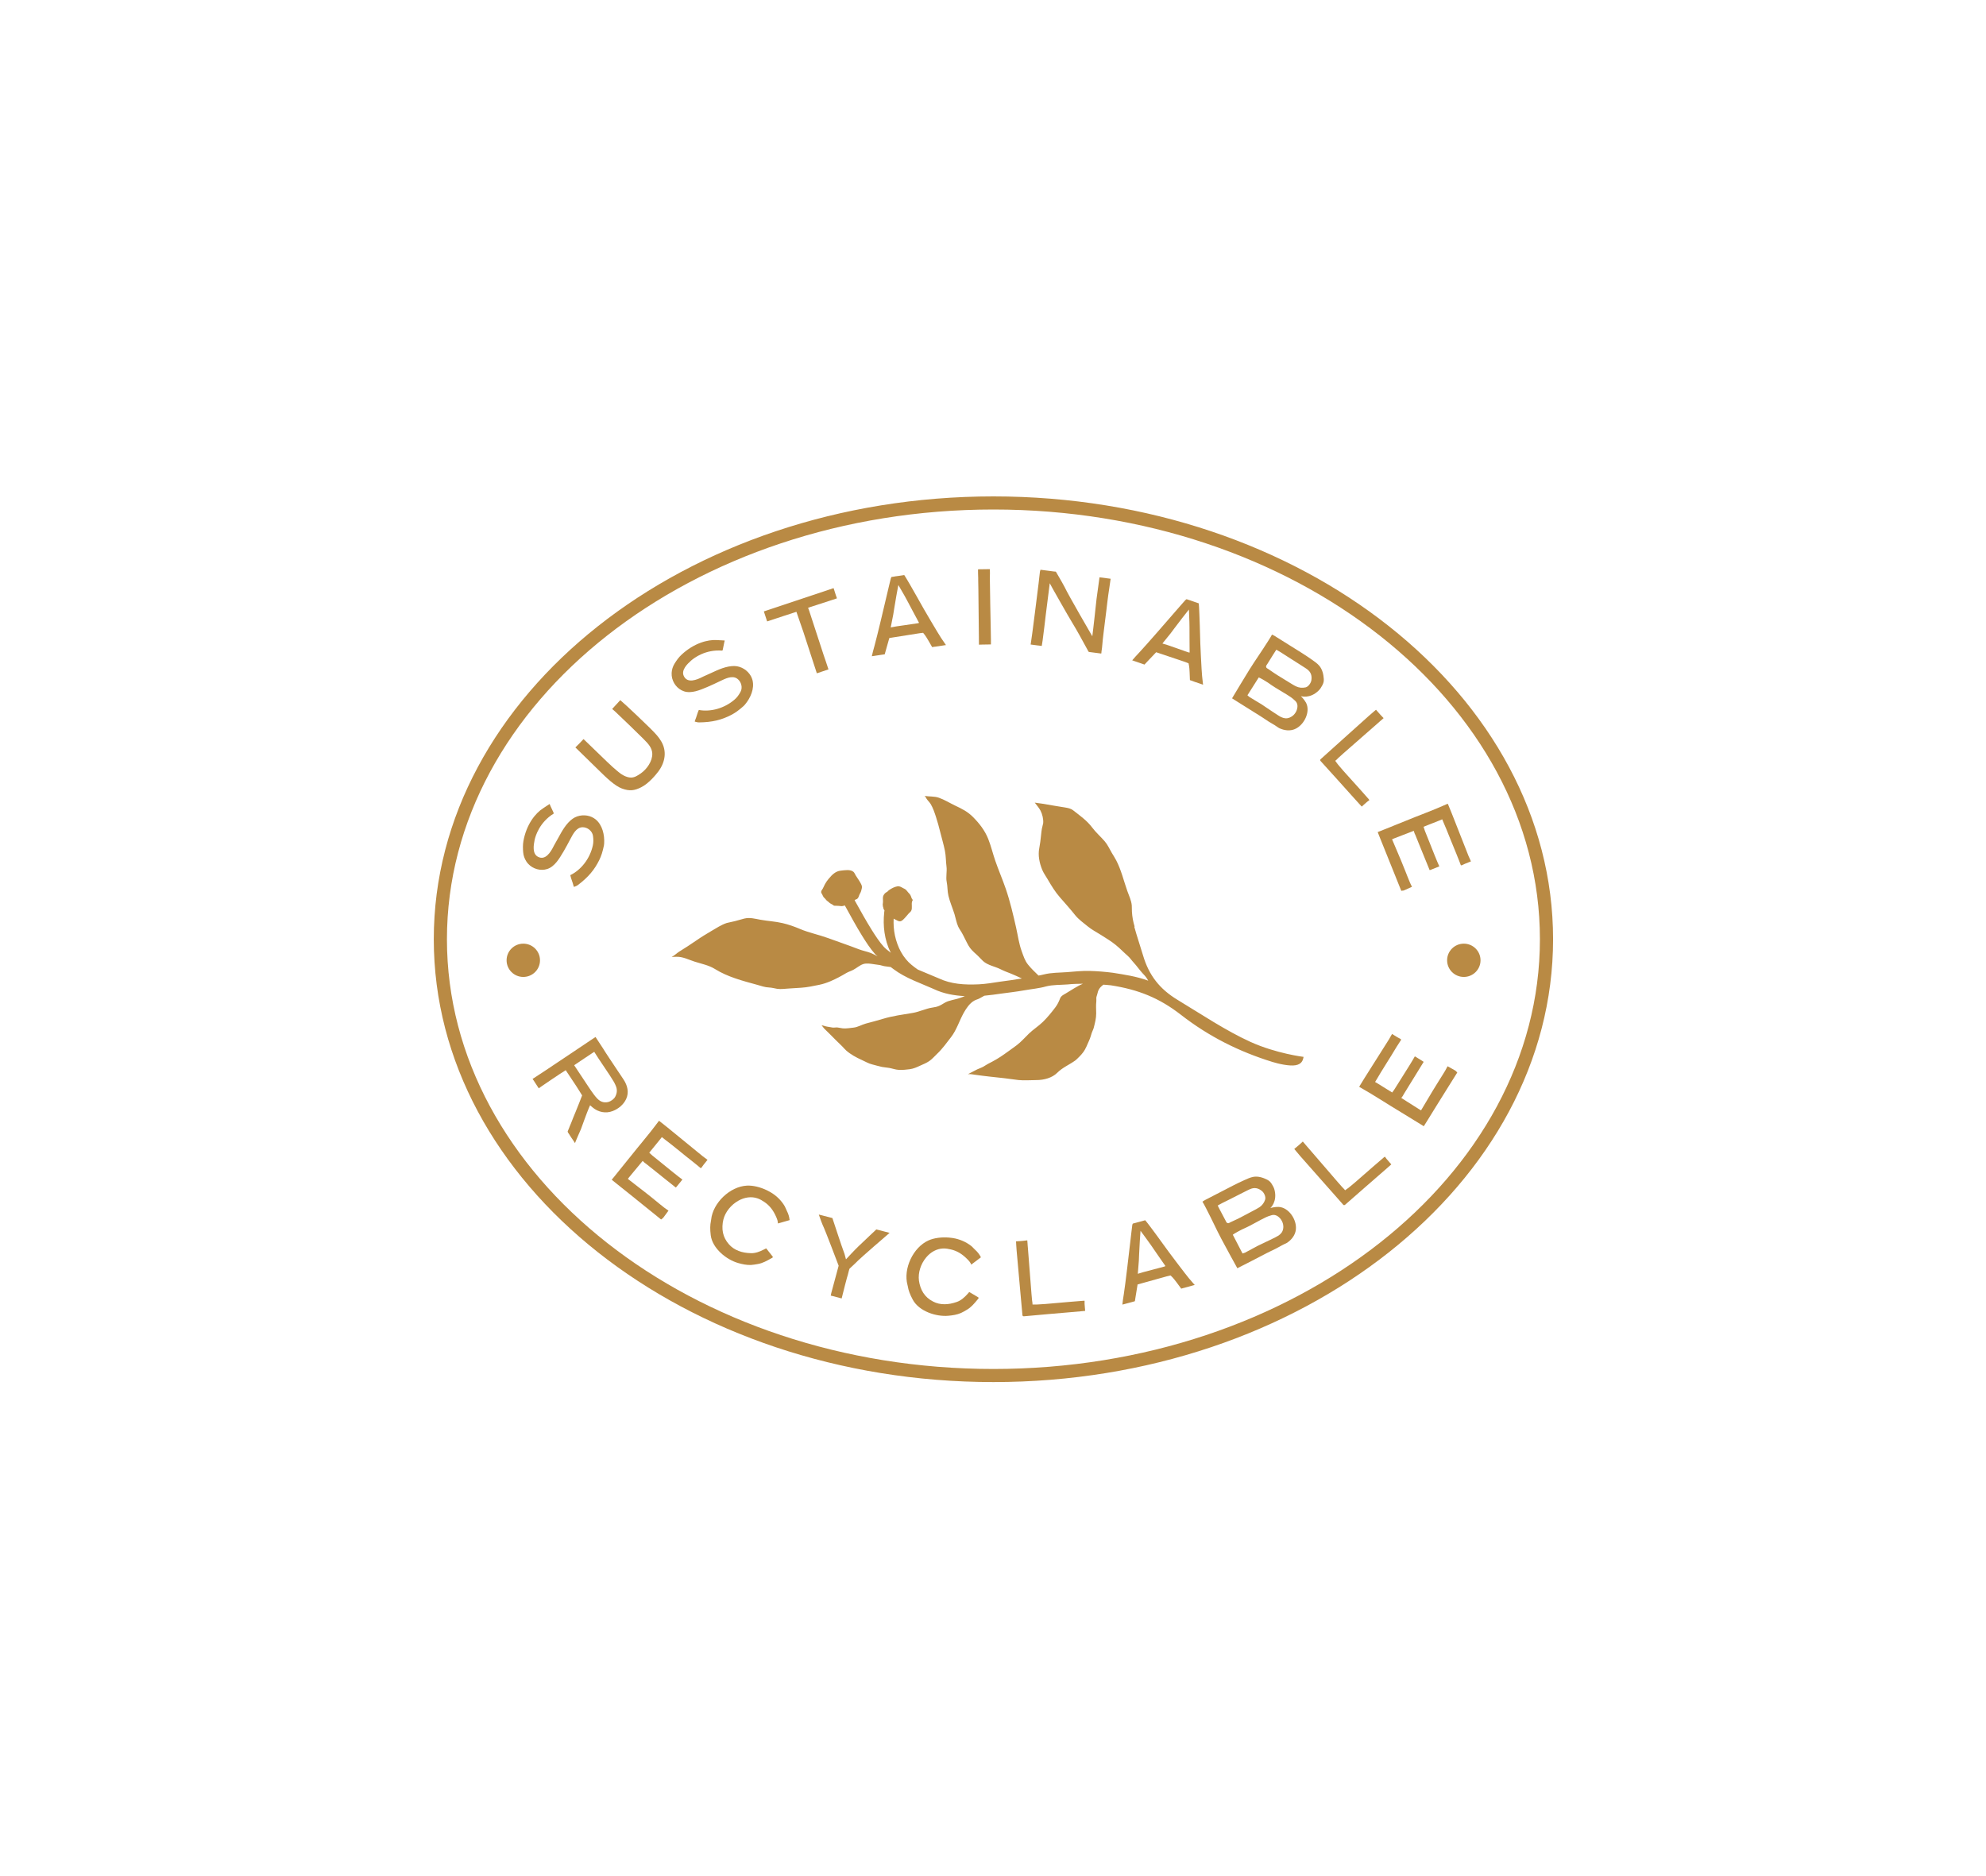<svg xmlns="http://www.w3.org/2000/svg" fill="none" viewBox="0 0 380 359" height="359" width="380">
<path fill="#B98A44" d="M217.1 177.336C216.811 176.408 216.641 175.461 216.584 174.495C216.566 174.088 216.553 173.687 216.553 173.279C216.471 172.326 216.012 171.386 215.691 170.489C215.011 168.552 214.527 166.483 213.577 164.653C213.319 164.164 213.017 163.7 212.733 163.223C212.299 162.483 211.934 161.65 211.368 160.998C210.582 160.088 209.682 159.317 208.958 158.346C208.014 157.073 206.636 156.089 205.378 155.111C204.837 154.691 204.371 154.64 203.685 154.515C202.918 154.371 202.137 154.289 201.376 154.139C200.243 153.913 199.136 153.756 197.991 153.606C198.368 154.126 198.784 154.553 199.086 155.129C199.438 155.8 199.671 156.772 199.602 157.537C199.52 157.894 199.438 158.252 199.35 158.609C199.281 159.042 199.224 159.48 199.186 159.919C199.098 160.734 199.01 161.53 198.853 162.333C198.576 163.693 198.897 165.198 199.419 166.464C199.683 167.104 200.124 167.693 200.47 168.295C201.175 169.505 201.892 170.69 202.823 171.75C203.798 172.865 204.793 173.969 205.718 175.135C206.391 175.981 207.316 176.615 208.14 177.298C208.908 177.931 209.814 178.389 210.651 178.922C211.607 179.536 212.601 180.119 213.482 180.84C214.294 181.498 214.986 182.238 215.773 182.922C216.213 183.304 216.521 183.793 216.924 184.226C217.503 184.846 217.975 185.548 218.541 186.175C218.875 186.539 219.265 186.921 219.51 187.354C219.573 187.467 219.636 187.573 219.705 187.68C217.421 186.846 215.188 186.526 212.91 186.163C211.45 185.975 210.003 185.856 208.518 185.812C206.97 185.774 205.51 185.943 204.126 186.05C202.861 186.156 201.212 186.106 199.69 186.495C199.337 186.595 199.042 186.633 198.714 186.702C198.01 186.037 197.28 185.323 196.682 184.577C196.084 183.824 195.832 182.972 195.505 182.081C194.964 180.627 194.769 179.066 194.429 177.555C193.863 175.053 193.265 172.477 192.428 170.051C191.812 168.264 191.057 166.527 190.44 164.74C189.962 163.355 189.628 161.913 189.087 160.552C188.433 158.922 187.413 157.612 186.193 156.377C185.155 155.324 184.053 154.785 182.732 154.158C181.713 153.675 180.7 153.035 179.636 152.666C178.73 152.352 177.761 152.478 176.83 152.308C177.063 152.34 177.144 152.622 177.251 152.804C177.491 153.198 177.83 153.481 178.076 153.876C178.522 154.622 178.831 155.543 179.095 156.364C179.397 157.292 179.655 158.233 179.888 159.179C180.184 160.383 180.555 161.599 180.8 162.816C181.002 163.825 180.97 164.828 181.102 165.838C181.228 166.803 180.951 167.825 181.14 168.765C181.323 169.656 181.26 170.552 181.474 171.442C181.757 172.633 182.279 173.806 182.638 174.972C182.87 175.737 183.009 176.596 183.336 177.317C183.531 177.743 183.814 178.113 184.047 178.527C184.488 179.31 184.846 180.138 185.287 180.922C185.689 181.63 186.224 182.125 186.828 182.658C187.281 183.059 187.659 183.517 188.099 183.925C189.012 184.758 190.402 184.953 191.491 185.511C192.12 185.83 192.749 186.062 193.41 186.32C194.127 186.602 194.819 186.94 195.524 187.26C194.234 187.492 192.844 187.667 191.378 187.868C189.949 188.087 188.603 188.313 187.294 188.376C184.519 188.501 181.977 188.345 179.592 187.222C178.22 186.62 176.88 186.113 175.603 185.548C174.785 184.972 173.973 184.357 173.344 183.58C172.633 182.715 172.085 181.718 171.708 180.665C171.318 179.611 171.085 178.495 171.003 177.361C170.972 176.84 170.965 176.32 170.991 175.806C171.035 175.825 171.072 175.862 171.116 175.881C171.815 176.194 172.148 176.621 172.79 176.019C173.18 175.655 173.514 175.229 173.866 174.828C174.005 174.671 174.25 174.495 174.344 174.314C174.628 173.756 174.338 173.06 174.527 172.489C174.565 172.383 174.64 172.376 174.628 172.239C174.609 172.094 174.47 172.007 174.426 171.881C174.344 171.662 174.313 171.492 174.187 171.286C174.068 171.085 173.954 170.991 173.803 170.828C173.652 170.665 173.539 170.471 173.363 170.308C173.199 170.151 173.023 170.076 172.822 169.975C172.438 169.781 172.155 169.555 171.714 169.624C171.129 169.718 170.563 170.025 170.066 170.377C169.959 170.452 169.889 170.565 169.789 170.646C169.694 170.721 169.581 170.759 169.487 170.828C169.317 170.953 169.141 171.148 169.002 171.449C168.883 171.775 168.958 172.176 168.952 172.508C168.952 172.702 168.92 172.884 168.902 173.072C168.883 173.267 168.933 173.373 168.971 173.505L168.889 173.486C168.952 173.53 168.939 173.543 168.983 173.58C168.996 173.618 168.983 173.655 169.002 173.693C169.034 173.781 169.04 173.869 169.065 173.956C169.097 174.05 169.166 174.132 169.235 174.22L169.185 174.596C169.147 174.922 169.122 175.248 169.109 175.568C169.071 176.213 169.09 176.859 169.134 177.505C169.235 178.796 169.512 180.081 169.978 181.304C170.11 181.661 170.292 181.994 170.456 182.338C169.908 181.925 169.405 181.53 169.109 181.197C168.291 180.295 167.524 179.122 166.794 177.962C165.648 176.132 164.61 174.226 163.522 172.282C163.553 172.251 163.578 172.22 163.616 172.201C163.704 172.144 163.792 172.126 163.887 172.088C164.208 171.963 164.315 171.58 164.415 171.286C164.484 171.079 164.617 170.922 164.698 170.721C164.768 170.552 164.812 170.377 164.849 170.201C164.868 170.119 164.887 170.044 164.906 169.969C164.975 169.693 164.881 169.417 164.755 169.173C164.466 168.609 164.094 168.101 163.755 167.574C163.622 167.373 163.497 167.029 163.327 166.872C162.729 166.32 161.584 166.552 160.873 166.621C159.866 166.721 159.193 167.417 158.557 168.182C158.299 168.496 158.06 168.822 157.865 169.173C157.708 169.455 157.601 169.756 157.443 170.038C157.343 170.214 157.192 170.383 157.135 170.577C157.066 170.822 157.217 171.01 157.336 171.204C157.424 171.355 157.469 171.536 157.576 171.681C157.676 171.812 157.815 171.906 157.922 172.032C158.029 172.151 158.06 172.239 158.192 172.351C158.274 172.42 158.356 172.477 158.438 172.539C158.57 172.633 158.67 172.753 158.796 172.847C158.966 172.972 159.167 173.041 159.344 173.154C159.413 173.198 159.451 173.26 159.52 173.298C159.646 173.361 159.841 173.329 159.973 173.342C160.155 173.361 160.332 173.361 160.508 173.367C160.69 173.373 160.892 173.423 161.068 173.417C161.219 173.411 161.376 173.367 161.521 173.323C161.565 173.311 161.603 173.292 161.647 173.279C162.716 175.21 163.773 177.185 164.956 179.091C165.724 180.313 166.485 181.523 167.498 182.658C167.643 182.802 167.782 182.89 167.92 183.022C167.486 182.79 167.026 182.539 166.586 182.37C165.85 182.088 165.076 181.956 164.333 181.668C162.389 180.915 160.394 180.244 158.431 179.524C156.663 178.878 154.801 178.514 153.07 177.781C152.001 177.323 150.874 176.928 149.742 176.665C148.357 176.339 146.916 176.27 145.513 176.019C144.418 175.825 143.5 175.536 142.411 175.793C141.82 175.963 141.228 176.126 140.63 176.282C140.102 176.389 139.573 176.508 139.051 176.64C138.007 176.991 137.044 177.624 136.106 178.176C135.106 178.765 134.143 179.348 133.193 180.013C132.142 180.746 131.066 181.429 129.978 182.106C129.474 182.42 129.053 182.884 128.505 183.135C128.82 183.128 129.134 183.103 129.449 183.103C130.689 183.085 131.746 183.661 132.897 184.031C134.206 184.451 135.622 184.715 136.798 185.448C139.227 186.972 142.134 187.718 144.871 188.47C145.652 188.683 146.338 188.953 147.156 188.984C147.697 189.003 148.187 189.16 148.722 189.241C149.446 189.348 150.232 189.21 150.956 189.178C151.749 189.141 152.535 189.078 153.322 189.028C154.473 188.953 155.625 188.702 156.758 188.47C157.506 188.319 158.236 188.069 158.941 187.768C159.992 187.316 160.936 186.809 161.917 186.225C162.364 185.962 162.83 185.837 163.276 185.599C163.899 185.273 164.491 184.733 165.151 184.508C165.818 184.282 166.68 184.451 167.366 184.552C167.693 184.602 168.021 184.633 168.348 184.689C168.688 184.752 168.965 184.878 169.311 184.921C169.682 184.972 170.053 185.022 170.424 185.066C170.594 185.197 170.764 185.31 170.934 185.448C173.3 187.229 176.144 188.15 178.667 189.279C180.523 190.175 182.587 190.533 184.62 190.639C184.097 190.833 183.581 191.047 183.047 191.178C182.487 191.322 181.92 191.435 181.367 191.623C180.781 191.824 180.303 192.232 179.737 192.482C179.309 192.67 178.894 192.758 178.434 192.821C177.151 193.003 175.962 193.623 174.678 193.843C172.765 194.169 170.802 194.413 168.939 194.984C167.844 195.322 166.743 195.592 165.648 195.893C164.862 196.112 164.126 196.582 163.301 196.664C162.616 196.733 161.911 196.871 161.219 196.802C160.885 196.771 160.558 196.658 160.225 196.633C159.904 196.608 159.57 196.695 159.256 196.645C158.935 196.595 158.639 196.52 158.312 196.482C157.94 196.438 157.569 196.238 157.204 196.231C157.393 196.413 157.513 196.639 157.682 196.821C157.997 197.165 158.425 197.529 158.74 197.861C159.52 198.683 160.35 199.454 161.156 200.256C161.42 200.52 161.653 200.821 161.936 201.065C162.754 201.78 163.868 202.4 164.862 202.839C165.529 203.134 166.171 203.535 166.882 203.704C167.505 203.855 168.134 204.062 168.763 204.187C169.216 204.275 169.682 204.294 170.135 204.375C170.764 204.488 171.356 204.72 171.997 204.751C172.652 204.783 173.407 204.714 174.049 204.626C174.81 204.526 175.427 204.237 176.119 203.918C176.685 203.661 177.283 203.422 177.799 203.071C178.365 202.683 178.831 202.125 179.328 201.654C180.316 200.72 181.14 199.567 181.971 198.488C183.059 197.084 183.55 195.341 184.412 193.811C184.89 192.959 185.538 191.993 186.419 191.498C186.772 191.297 187.137 191.247 187.489 191.034C187.76 190.871 188.055 190.708 188.345 190.558C189.484 190.451 190.604 190.294 191.686 190.138C193.051 189.956 194.461 189.793 195.921 189.536C197.33 189.285 198.884 189.147 200.155 188.777C201.451 188.445 202.741 188.514 204.258 188.401C205.271 188.288 206.234 188.282 207.209 188.263C206.045 188.752 204.963 189.511 203.887 190.144C203.49 190.376 203.025 190.589 202.855 191.034C202.59 191.699 202.37 192.2 201.936 192.777C201.2 193.749 200.438 194.695 199.564 195.548C198.721 196.369 197.714 197.002 196.871 197.811C196.078 198.576 195.392 199.391 194.505 200.056C193.737 200.632 192.951 201.178 192.17 201.742C191.183 202.451 190.195 203.015 189.106 203.567C188.785 203.73 188.502 203.936 188.194 204.112C187.81 204.331 187.388 204.469 186.986 204.651C186.382 204.933 185.809 205.291 185.205 205.566C185.683 205.535 186.155 205.623 186.627 205.692C188.464 205.961 190.314 206.137 192.17 206.344C193.076 206.444 193.976 206.601 194.882 206.695C196.021 206.814 197.173 206.701 198.312 206.701C199.715 206.701 201.282 206.312 202.295 205.303C203.289 204.306 204.56 203.792 205.699 202.983C206.001 202.77 206.271 202.451 206.542 202.2C206.775 201.987 207.02 201.679 207.215 201.429C207.75 200.752 208.033 199.905 208.392 199.128C208.618 198.633 208.732 198.187 208.895 197.673C209.002 197.335 209.191 197.034 209.279 196.683C209.506 195.78 209.751 194.883 209.745 193.949C209.745 193.191 209.675 192.413 209.77 191.642C209.801 191.404 209.751 191.166 209.77 190.934C209.795 190.696 209.908 190.495 209.952 190.263C210.11 189.479 210.368 189.009 211.098 188.47C211.11 188.464 211.116 188.451 211.129 188.445C211.601 188.495 212.06 188.495 212.538 188.564C217.774 189.379 221.782 190.959 225.979 194.225C231.283 198.35 237.059 201.253 243.49 203.24C244.629 203.592 246.731 204.074 247.901 203.861C249.071 203.648 249.304 202.94 249.424 202.262C249.424 202.262 244.189 201.629 239.255 199.391C234.561 197.266 229.741 194.025 225.318 191.354C221.908 189.291 219.844 186.689 218.705 182.827C218.164 180.997 217.535 179.191 217.031 177.348L217.1 177.336Z"></path>
<path fill="#B98A44" d="M190.082 264.498C131.035 264.498 83 226.481 83 179.749C83 133.017 131.035 95 190.082 95C249.128 95 297.164 133.017 297.164 179.749C297.164 226.481 249.128 264.498 190.082 264.498ZM190.082 97.508C132.426 97.508 85.517 134.403 85.517 179.749C85.517 225.095 132.426 261.991 190.082 261.991C247.738 261.991 294.647 225.095 294.647 179.749C294.647 134.403 247.738 97.508 190.082 97.508Z"></path>
<path fill="#B98A44" d="M110.026 218.77L110.013 218.745L109.975 218.695C109.862 218.525 109.743 218.356 109.654 218.206C109.51 217.986 109.409 217.842 109.321 217.723C109.176 217.516 109.082 217.372 108.887 217.046C108.868 217.008 108.836 216.964 108.799 216.914C108.755 216.845 108.704 216.776 108.685 216.745V216.732C108.604 216.626 108.61 216.557 108.635 216.481C108.729 216.237 108.843 215.961 108.962 215.691V215.673C109.088 215.403 109.201 215.121 109.302 214.858C109.547 214.206 109.812 213.56 110.076 212.933L110.089 212.902C110.353 212.268 110.605 211.648 110.844 211.021C111.007 210.588 111.177 210.168 111.297 209.855L111.385 209.635L111.259 209.441C111.146 209.259 111.039 209.084 110.932 208.908L110.9 208.858C110.661 208.475 110.441 208.112 110.221 207.786C110.045 207.529 108.654 205.429 108.497 205.19L108.245 204.808L107.918 205.027C107.653 205.146 103.576 207.917 103.551 207.943C103.406 208.055 103.243 208.175 103.085 208.281C102.959 208.087 102.746 207.754 102.601 207.535C102.198 206.908 101.997 206.595 101.902 206.482C102.179 206.3 103.022 205.748 104.067 205.065C106.131 203.711 111.97 199.767 112.303 199.554L112.316 199.542C112.467 199.441 112.618 199.347 112.763 199.247C112.882 199.165 113.002 199.084 113.128 199.002C113.373 198.833 113.65 198.645 113.927 198.47L113.946 198.457C114.166 198.796 114.965 200.012 115.368 200.62C115.714 201.222 117.092 203.278 118.199 204.933L118.401 205.234C118.778 205.792 119.105 206.281 119.319 206.607C120.062 207.736 120.395 209.065 119.804 210.337C119.307 211.403 118.319 212.212 117.243 212.626C115.903 213.146 114.462 212.851 113.379 211.93L112.908 211.522L112.656 212.093C112.335 212.82 111.158 216.093 111.158 216.093C110.988 216.444 110.208 218.287 110.208 218.287C110.145 218.45 110.076 218.613 110.013 218.776L110.026 218.77ZM116.381 210.889C116.891 210.77 117.482 210.331 117.715 209.886C118.105 209.146 118.13 208.45 117.784 207.711C117.759 207.654 117.734 207.598 117.709 207.541C117.639 207.385 117.576 207.24 117.488 207.09C117.211 206.626 116.941 206.2 116.664 205.78C116.217 205.103 115.758 204.419 115.311 203.755L114.499 202.545C114.38 202.363 113.7 201.297 113.7 201.297L113.216 201.611C112.448 202.112 111.743 202.589 111.032 203.071L110.781 203.241C110.617 203.353 110.454 203.46 110.29 203.573L109.862 203.861C109.862 203.861 112.108 207.253 112.241 207.447C112.354 207.61 112.467 207.78 112.574 207.949L112.624 208.024C112.681 208.112 112.744 208.206 112.813 208.306C112.914 208.457 113.021 208.62 113.134 208.776C113.449 209.222 113.801 209.729 114.229 210.187C114.82 210.82 115.481 211.102 116.381 210.902V210.889Z"></path>
<path fill="#B98A44" d="M126.756 233.177C126.593 233.327 126.517 233.365 126.492 233.377H126.486C126.354 233.271 125.567 232.631 124.567 231.822L124.17 231.503C122.201 229.91 118.532 226.951 118.06 226.594C117.784 226.381 117.419 226.08 117.18 225.879L117.161 225.866C117.123 225.835 117.085 225.804 117.047 225.772C117.18 225.609 117.312 225.446 117.45 225.283C117.714 224.964 121.949 219.704 121.962 219.685L122.767 218.707C123.34 218.005 123.931 217.277 124.51 216.556C124.825 216.162 125.133 215.76 125.429 215.365L125.473 215.303C125.661 215.058 125.844 214.814 126.033 214.569C126.064 214.531 126.077 214.513 126.089 214.5C126.108 214.506 126.146 214.525 126.209 214.575C126.681 214.933 127.146 215.315 127.599 215.679L127.801 215.842C129.04 216.845 133.514 220.494 134.464 221.284C134.622 221.409 134.748 221.503 134.867 221.585C134.993 221.666 135.087 221.735 135.207 221.835C135.245 221.873 135.314 221.917 135.377 221.967C135.289 222.08 135.169 222.224 135.068 222.349L135.031 222.4C134.71 222.794 134.477 223.077 134.408 223.202C134.32 223.371 134.232 223.459 134.081 223.566C134.062 223.547 134.03 223.528 133.992 223.497L133.93 223.44C133.734 223.283 133.546 223.127 133.357 222.964C133.011 222.675 132.652 222.381 132.281 222.099C131.589 221.566 130.903 221.008 130.236 220.462L130.148 220.387C129.544 219.898 128.921 219.39 128.292 218.901C128.015 218.688 127.738 218.475 127.461 218.262L126.637 217.616C126.637 217.616 126.366 217.973 126.253 218.111C125.731 218.751 125.271 219.309 124.875 219.804L124.227 220.6C124.227 220.6 124.718 221.064 124.831 221.152L124.856 221.171C125.127 221.384 125.724 221.867 126.417 222.431L126.561 222.55C128.002 223.722 129.789 225.183 130.513 225.697C130.532 225.71 130.551 225.729 130.569 225.741C130.557 225.754 130.551 225.772 130.538 225.785C130.198 226.205 129.884 226.594 129.493 227.07C129.456 227.114 129.418 227.158 129.38 227.196C129.349 227.227 129.324 227.252 129.305 227.265C129.298 227.258 129.292 227.252 129.28 227.246C128.493 226.625 127.713 225.998 126.926 225.371C126.417 224.964 125.913 224.562 125.403 224.149C124.812 223.678 124.221 223.202 123.629 222.732C123.522 222.644 123.409 222.569 123.327 222.512L122.968 222.174C122.968 222.174 120.527 225.095 120.464 225.189L120.131 225.609C120.131 225.609 122.924 227.772 123.629 228.324C124.233 228.788 124.843 229.29 125.385 229.735C125.661 229.96 125.938 230.186 126.209 230.405L126.417 230.575C126.863 230.938 127.367 231.346 127.908 231.691C127.612 232.098 127.316 232.499 126.964 232.97C126.92 233.026 126.826 233.133 126.769 233.183L126.756 233.177Z"></path>
<path fill="#B98A44" d="M147.892 240.606C147.829 240.662 147.779 240.713 147.735 240.731L147.514 240.85C146.696 241.308 145.929 241.741 145.035 241.897L144.935 241.916C144.507 241.992 144.104 242.06 143.689 242.086C142.864 242.123 142.046 241.941 141.285 241.728C138.988 241.095 136.308 238.901 135.993 236.406C135.855 235.283 135.861 234.437 136.031 233.672C136.05 233.591 136.063 233.503 136.069 233.421C136.39 230.218 139.674 227.058 142.921 226.901C144.06 226.845 145.457 227.171 146.753 227.798C146.973 227.904 147.194 228.017 147.401 228.143C148.54 228.801 149.484 229.722 150.138 230.826C150.22 230.97 150.289 231.12 150.365 231.302C150.421 231.446 150.484 231.603 150.566 231.76C150.843 232.293 151.013 232.857 151.076 233.434C151.076 233.453 151.076 233.478 151.082 233.503C151.07 233.503 151.057 233.509 151.044 233.515C150.478 233.678 149.912 233.841 149.346 234.004L148.848 234.142C148.848 233.703 148.691 233.302 148.521 232.907C147.961 231.609 147.244 230.707 146.275 230.048C145.891 229.791 145.438 229.497 144.909 229.327C143.777 228.951 142.5 229.108 141.304 229.773C139.869 230.569 138.756 231.967 138.403 233.428C138.215 234.205 138.164 235.133 138.334 235.929C138.517 236.75 138.863 237.427 139.467 238.123C139.964 238.694 140.58 239.114 141.335 239.402C142.021 239.666 142.77 239.804 143.701 239.829C144.5 239.854 145.337 239.559 146.155 239.133L146.269 239.076C146.376 239.02 146.483 238.963 146.602 238.907L146.646 238.963C147.043 239.459 147.426 239.935 147.798 240.418C147.842 240.481 147.873 240.537 147.886 240.612L147.892 240.606Z"></path>
<path fill="#B98A44" d="M170.211 235.948C169.443 236.588 164.812 240.619 164.189 241.233L164.177 241.246C163.938 241.484 163.126 242.286 162.597 242.75L162.56 242.782L162.541 242.826C162.541 242.826 162.465 242.989 162.409 243.239C162.308 243.703 162.163 244.186 162.037 244.606C161.924 244.982 161.471 246.775 161.213 247.81L161.043 248.493L160.622 248.38C160.156 248.261 159.646 248.123 159.162 247.998H159.137C159.08 247.979 159.017 247.96 158.954 247.948C158.979 247.772 159.011 247.622 159.049 247.484C159.244 246.744 160.125 243.484 160.32 242.769C160.401 242.468 160.446 242.299 160.446 242.299L160.464 242.23L160.439 242.161C160.074 241.164 157.929 235.584 157.677 235.039C157.281 234.193 156.966 233.309 156.67 232.437C158.25 232.845 158.961 233.027 159.269 233.108C160.024 235.346 160.792 237.81 161.591 239.973L161.868 241.007C161.868 241.007 163.629 239.102 164.278 238.5C164.888 237.935 165.611 237.246 166.247 236.631C166.87 236.036 167.411 235.516 167.675 235.284L170.211 235.942V235.948Z"></path>
<path fill="#B98A44" d="M187.256 248.399C187.219 248.474 187.187 248.537 187.156 248.574L186.998 248.762C186.401 249.483 185.834 250.16 185.06 250.624L184.972 250.674C184.601 250.894 184.255 251.107 183.871 251.276C183.116 251.609 182.286 251.728 181.499 251.803C179.127 252.035 175.836 250.944 174.647 248.725C174.112 247.728 173.816 246.938 173.697 246.161C173.684 246.073 173.665 245.991 173.64 245.916C172.791 242.813 174.716 238.687 177.686 237.377C178.73 236.919 180.146 236.725 181.587 236.844C181.832 236.863 182.078 236.894 182.317 236.932C183.613 237.139 184.834 237.666 185.841 238.455C185.973 238.556 186.086 238.675 186.224 238.825C186.331 238.944 186.445 239.057 186.577 239.176C187.03 239.578 187.395 240.042 187.659 240.556C187.672 240.575 187.678 240.593 187.691 240.618C187.678 240.625 187.672 240.631 187.659 240.643C187.193 241.001 186.722 241.352 186.25 241.709L185.841 242.016C185.683 241.609 185.394 241.289 185.086 240.982C184.098 239.973 183.104 239.383 181.958 239.12C181.505 239.013 180.977 238.907 180.423 238.932C179.234 238.988 178.095 239.59 177.22 240.637C176.163 241.897 175.635 243.596 175.83 245.082C175.937 245.872 176.22 246.762 176.667 247.439C177.132 248.142 177.698 248.649 178.516 249.076C179.19 249.433 179.913 249.602 180.725 249.602C181.461 249.602 182.21 249.464 183.091 249.157C183.846 248.894 184.519 248.323 185.13 247.634L185.211 247.54C185.293 247.446 185.375 247.358 185.457 247.258L185.52 247.295C186.067 247.615 186.596 247.928 187.118 248.242C187.181 248.28 187.231 248.33 187.269 248.392L187.256 248.399Z"></path>
<path fill="#B98A44" d="M207.524 248.963C207.524 249.001 207.524 249.044 207.524 249.088V249.107C207.524 249.245 207.517 249.389 207.524 249.54C207.536 249.778 207.562 250.022 207.58 250.236V250.248C207.593 250.392 207.612 250.543 207.618 250.687C207.618 250.756 207.631 250.819 207.631 250.875C207.335 250.9 207.046 250.932 206.75 250.957C206.102 251.019 205.366 251.088 204.667 251.138C204.283 251.164 202.993 251.276 200.848 251.464C199.52 251.584 197.865 251.728 195.902 251.91C195.833 251.91 195.77 251.897 195.713 251.847C195.663 251.803 195.625 251.734 195.625 251.671C195.625 251.64 195.625 251.615 195.625 251.59C195.518 250.443 195.405 249.207 195.298 248.004L195.021 244.913C194.851 243.045 194.681 241.176 194.518 239.308C194.486 238.988 194.467 238.575 194.436 238.111V238.054C194.423 237.891 194.411 237.728 194.404 237.565C194.436 237.565 194.474 237.565 194.505 237.565C194.694 237.546 194.883 237.534 195.071 237.521H195.153C195.336 237.503 195.531 237.49 195.719 237.471C195.99 237.446 196.248 237.415 196.525 237.377H196.563C196.582 237.603 196.6 237.866 196.619 238.104V238.173C196.644 238.462 196.663 238.756 196.689 238.995C196.714 239.202 196.789 240.211 196.884 241.484L196.915 241.885C197.337 247.44 197.475 249.107 197.544 249.327L197.563 249.653H197.978C198.022 249.653 198.06 249.653 198.104 249.653C198.211 249.653 198.306 249.659 198.406 249.653L198.84 249.628C199.237 249.609 199.64 249.584 200.042 249.552C200.105 249.552 200.464 249.515 200.98 249.471C202.635 249.327 207.039 248.938 207.278 248.938H207.524V248.963Z"></path>
<path fill="#B98A44" d="M228.59 245.922C228.54 245.935 228.483 245.947 228.433 245.96H228.401C227.992 246.085 227.59 246.192 227.168 246.311H227.143C226.935 246.374 226.828 246.399 226.608 246.461C226.47 246.48 226.344 246.524 226.237 246.555C226.168 246.58 226.111 246.599 226.061 246.605C226.042 246.605 226.029 246.612 226.017 246.612C226.01 246.605 226.004 246.599 225.992 246.587C225.891 246.461 225.488 245.91 225.136 245.427C224.45 244.493 224.066 244.179 224.066 244.179L223.972 244.091L223.846 244.123C223.745 244.148 223.645 244.173 223.55 244.192C223.424 244.217 223.298 244.242 223.185 244.28C223.141 244.292 217.667 245.816 217.667 245.816L217.604 246.192C217.522 246.656 217.447 247.145 217.371 247.621L217.34 247.809C217.277 248.21 217.214 248.624 217.145 249.025C217.101 249.038 217.063 249.044 217.031 249.057L216.704 249.151C216.408 249.232 216.113 249.314 215.817 249.389C215.666 249.427 215.515 249.471 215.37 249.508L215.307 249.527C215.118 249.577 214.942 249.627 214.754 249.671C214.816 249.019 214.905 248.467 215.005 247.828L215.037 247.621C215.351 245.602 216.006 239.935 216.32 237.214C216.402 236.493 216.465 235.966 216.471 235.91C216.484 235.803 216.522 235.528 216.553 235.239C216.591 234.919 216.641 234.487 216.654 234.43C216.692 234.274 216.729 234.192 216.754 234.167C216.799 234.155 216.843 234.142 216.899 234.129C216.981 234.111 217.082 234.092 217.189 234.054C217.384 233.985 217.585 233.935 217.805 233.885C217.988 233.841 218.177 233.797 218.378 233.734C218.617 233.659 218.825 233.603 219.051 233.546L219.127 233.528C219.284 233.722 219.441 233.916 219.599 234.111C219.901 234.487 220.8 235.716 221.342 236.443C221.53 236.7 221.681 236.907 221.763 237.02L221.788 237.057C222.084 237.452 222.38 237.853 222.663 238.261C223.418 239.358 227.061 244.148 227.495 244.643C227.734 244.913 227.999 245.22 228.257 245.527C228.351 245.64 228.446 245.753 228.54 245.853L228.565 245.884C228.565 245.884 228.584 245.91 228.597 245.922H228.59ZM222.971 242.261C222.82 242.06 222.134 241.063 221.568 240.242C220.719 239.007 219.668 237.465 219.221 236.894L218.227 235.546L218.183 236.161C218.183 236.161 218.007 238.568 217.956 240.067C217.937 240.599 217.925 241.101 217.906 241.264C217.887 241.408 217.742 243.358 217.736 243.439L217.711 243.778L218.032 243.678C218.284 243.602 218.686 243.477 218.762 243.458C219.819 243.182 220.983 242.875 222.084 242.581H222.109C222.613 242.443 223.028 242.342 222.978 242.273L222.971 242.261Z"></path>
<path fill="#B98A44" d="M247.952 235.321C247.814 236.411 247.14 237.239 246.278 237.835C246.178 237.904 245.964 237.998 245.794 238.079H245.781C245.624 238.161 245.473 238.23 245.353 238.292C244.548 238.756 243.73 239.176 242.931 239.54C242.824 239.59 242.641 239.684 242.402 239.803C242.106 239.954 241.735 240.148 241.351 240.349C240.647 240.718 238.086 242.048 237.809 242.173C237.507 242.317 237.205 242.474 236.909 242.631L236.752 242.712C236.613 242.474 234.103 237.897 233.675 237.057L233.436 236.587C233.316 236.349 233.197 236.117 233.071 235.879C233.002 235.747 232.939 235.615 232.869 235.477C232.869 235.477 230.636 230.832 230.076 229.979C230.076 229.979 230.076 229.979 230.076 229.973C230.246 229.841 230.46 229.722 230.642 229.622C230.963 229.446 233.555 228.117 233.555 228.117C233.681 228.054 233.807 227.985 233.933 227.923C235.305 227.208 236.683 226.481 238.098 225.848C238.646 225.603 239.225 225.327 239.822 225.221C240.722 225.064 241.66 225.359 242.459 225.766C242.862 225.973 243.094 226.205 243.333 226.581C243.56 226.932 243.768 227.321 243.868 227.728C244.441 229.998 243.075 231.183 243.075 231.183C243.075 231.183 243.956 230.945 244.649 230.976C246.593 231.057 248.179 233.452 247.946 235.327L247.952 235.321ZM233.436 231.578C233.669 232.023 234.153 232.944 234.505 233.603C234.524 233.64 234.587 233.766 234.638 233.866C234.682 233.966 234.77 234.035 234.877 234.073C234.984 234.111 235.097 234.098 235.185 234.042C235.336 233.96 235.412 233.923 235.43 233.91C235.588 233.835 235.745 233.766 235.902 233.691C236.336 233.49 236.821 233.271 237.293 233.026L237.387 232.976C238.149 232.587 238.916 232.173 239.653 231.778L240.351 231.409C240.596 231.277 240.81 231.151 240.999 231.026C241.509 230.681 241.874 230.192 242.075 229.572C242.245 229.032 241.842 228.255 241.49 227.96C240.791 227.371 240.043 227.189 239.168 227.584L239.093 227.616C238.998 227.659 238.897 227.703 238.797 227.753L237.821 228.242C237.01 228.65 236.085 229.114 235.191 229.578L235.166 229.59C234.971 229.691 234.763 229.791 234.543 229.898C234.128 230.104 233.65 230.33 233.178 230.606L232.995 230.713L233.09 230.901C233.09 230.901 233.285 231.296 233.329 231.377L233.429 231.571L233.436 231.578ZM244.919 233.158C244.447 232.606 243.849 232.393 243.289 232.568L243.113 232.625C242.849 232.706 242.553 232.794 242.27 232.932C241.647 233.227 241.049 233.546 240.653 233.766C239.602 234.343 238.658 234.85 237.664 235.277C237.375 235.402 236.286 236.023 236.217 236.067L235.883 236.299L237.746 239.891L238.123 239.766C238.123 239.766 238.161 239.753 238.18 239.747H238.193C238.237 239.728 238.256 239.728 239.753 238.907C240.137 238.7 240.527 238.48 240.577 238.462C240.823 238.342 241.244 238.142 241.66 237.941L241.779 237.885C242.553 237.515 243.434 237.101 244.019 236.8C244.328 236.637 244.523 236.531 244.636 236.455C244.856 236.305 245.051 236.123 245.202 235.922C245.385 235.684 245.485 235.39 245.529 235.089C245.574 234.788 245.548 234.487 245.492 234.249C245.391 233.841 245.196 233.471 244.925 233.158H244.919Z"></path>
<path fill="#B98A44" d="M264.991 221.365C265.017 221.397 265.035 221.434 265.061 221.466L265.073 221.478C265.149 221.591 265.23 221.71 265.331 221.823C265.488 222.005 265.646 222.187 265.79 222.35V222.362C265.897 222.469 265.998 222.581 266.092 222.694C266.137 222.751 266.181 222.795 266.212 222.839C265.992 223.033 265.772 223.227 265.551 223.422C265.067 223.854 264.513 224.343 263.978 224.795C263.683 225.045 262.714 225.892 261.09 227.309C260.083 228.186 258.837 229.277 257.359 230.575C257.308 230.619 257.239 230.644 257.17 230.638C257.101 230.638 257.038 230.6 256.994 230.544C256.975 230.519 256.956 230.5 256.944 230.481C256.182 229.616 255.358 228.688 254.559 227.779L252.501 225.453C251.255 224.042 250.016 222.638 248.77 221.227C248.556 220.983 248.292 220.669 247.996 220.306L247.958 220.262C247.851 220.136 247.751 220.011 247.644 219.886C247.669 219.867 247.694 219.842 247.719 219.823C247.857 219.698 248.009 219.578 248.153 219.459L248.216 219.409C248.361 219.29 248.506 219.165 248.65 219.039C248.852 218.864 249.047 218.682 249.248 218.488L249.28 218.463C249.431 218.632 249.607 218.839 249.758 219.021L249.802 219.077C249.991 219.296 250.179 219.522 250.343 219.704C250.481 219.861 251.142 220.625 251.979 221.597L252.243 221.904C255.874 226.142 256.981 227.403 257.164 227.541L257.371 227.791L257.705 227.547C257.736 227.522 257.774 227.503 257.806 227.478C257.894 227.421 257.975 227.365 258.051 227.302L258.384 227.026C258.693 226.776 259.007 226.519 259.309 226.255C259.353 226.211 259.624 225.979 260.02 225.635C261.273 224.544 264.595 221.635 264.79 221.497L264.991 221.353V221.365Z"></path>
<path fill="#B98A44" d="M278.595 205.015C278.765 205.153 278.809 205.228 278.828 205.253V205.266C278.74 205.41 278.198 206.262 277.519 207.353L277.248 207.786C275.908 209.93 273.416 213.924 273.121 214.431C272.944 214.732 272.686 215.127 272.516 215.391L272.504 215.409C272.479 215.453 272.447 215.497 272.422 215.535C272.24 215.422 272.063 215.309 271.881 215.196C271.529 214.977 265.765 211.447 265.746 211.435L264.676 210.764C263.909 210.281 263.11 209.786 262.317 209.309C261.889 209.046 261.442 208.795 261.014 208.544L260.951 208.507C260.687 208.356 260.416 208.2 260.152 208.043C260.114 208.018 260.089 208.005 260.077 207.993C260.077 207.974 260.096 207.936 260.133 207.867C260.429 207.36 260.75 206.845 261.058 206.356L261.197 206.137C262.04 204.789 265.117 199.912 265.79 198.871C265.897 198.702 265.973 198.564 266.035 198.432C266.105 198.3 266.161 198.194 266.243 198.068C266.275 198.024 266.312 197.955 266.356 197.88C266.482 197.955 266.633 198.05 266.778 198.137L266.828 198.169C267.262 198.438 267.571 198.633 267.703 198.683C267.885 198.752 267.98 198.827 268.106 198.965C268.093 198.99 268.074 199.021 268.049 199.059L268.005 199.128C267.873 199.335 267.741 199.548 267.602 199.755C267.357 200.131 267.105 200.52 266.872 200.921C266.432 201.673 265.954 202.419 265.501 203.147L265.438 203.247C265.022 203.905 264.601 204.582 264.186 205.266C264.003 205.566 263.827 205.867 263.651 206.168L263.11 207.065C263.11 207.065 263.493 207.284 263.651 207.385C264.349 207.823 264.966 208.206 265.507 208.538L266.382 209.077C266.382 209.077 266.784 208.538 266.853 208.413L266.872 208.381C267.048 208.087 267.457 207.435 267.936 206.682L268.036 206.526C269.024 204.958 270.258 203.002 270.679 202.225C270.692 202.2 270.704 202.181 270.717 202.162C270.736 202.168 270.748 202.181 270.767 202.187C271.233 202.469 271.654 202.733 272.177 203.059C272.227 203.09 272.277 203.121 272.315 203.153C272.353 203.184 272.378 203.203 272.397 203.222C272.397 203.228 272.384 203.241 272.384 203.247C271.862 204.099 271.34 204.952 270.811 205.805C270.471 206.356 270.132 206.908 269.786 207.466C269.389 208.106 268.986 208.751 268.596 209.397C268.521 209.51 268.464 209.635 268.42 209.723L268.124 210.124C268.124 210.124 271.334 212.168 271.44 212.225L271.9 212.5C271.9 212.5 273.706 209.472 274.165 208.701C274.555 208.049 274.977 207.378 275.348 206.789C275.537 206.488 275.726 206.187 275.914 205.892L276.053 205.667C276.361 205.178 276.701 204.632 276.978 204.056C277.424 204.3 277.859 204.545 278.368 204.833C278.431 204.871 278.544 204.946 278.607 204.996L278.595 205.015Z"></path>
<path fill="#B98A44" d="M113.253 156.376C113.505 156.489 113.738 156.634 113.952 156.803C115.279 157.869 115.695 159.806 115.6 161.417C115.594 161.561 115.581 161.687 115.556 161.799C115.311 162.978 115.059 163.793 114.669 164.583C113.769 166.407 112.618 167.837 110.573 169.379C110.271 169.605 109.937 169.661 109.824 169.736C109.774 169.611 109.736 169.542 109.704 169.41C109.566 168.827 109.283 168.238 109.119 167.486C111.189 166.483 112.888 164.32 113.436 161.787C113.555 161.242 113.562 160.658 113.461 159.956C113.329 159.047 112.416 158.295 111.46 158.314C110.258 158.333 109.616 159.674 109.119 160.602C108.691 161.398 108.276 162.213 107.811 162.991L107.766 163.06C107.043 164.263 106.149 165.843 104.715 166.307C103.419 166.727 101.952 166.295 101.046 165.298C100.927 165.166 100.814 165.022 100.713 164.865C100.367 164.339 100.153 163.724 100.102 163.097C100.046 162.395 100.027 161.674 100.147 160.978C100.725 157.737 102.468 155.612 103.903 154.696C104.161 154.533 104.878 154.038 105.149 153.869C105.168 153.856 105.256 154.051 105.281 154.157L105.904 155.493C105.923 155.574 105.948 155.656 105.954 155.693C103.198 157.398 102.443 160.025 102.292 160.759C102.091 161.731 101.827 163.367 102.909 163.956C104.356 164.746 105.369 163.066 105.917 161.975L105.986 161.837C106.149 161.517 106.628 160.702 106.804 160.376C107.521 159.06 108.326 157.568 109.585 156.677C110.629 155.944 112.096 155.837 113.253 156.37V156.376Z"></path>
<path fill="#B98A44" d="M124.36 139.325C124.454 139.425 124.548 139.519 124.643 139.613L124.762 139.732C125.442 140.428 126.027 141.024 126.543 141.914C127.556 143.657 127.38 145.757 125.952 147.663C125.561 148.177 124.183 149.92 122.673 150.672C121.377 151.318 120.458 151.437 118.999 150.904C117.608 150.396 115.915 148.729 114.783 147.619C114.783 147.619 110.51 143.45 110.252 143.193C110.227 143.168 110.202 143.143 110.177 143.124C110.145 143.093 110.12 143.068 110.095 143.042C110.215 142.911 110.347 142.779 110.485 142.647L110.498 142.635C110.605 142.535 110.724 142.416 110.844 142.296C111.064 142.064 111.284 141.832 111.555 141.544L111.643 141.45C111.693 141.488 111.744 141.532 111.807 141.588C112.127 141.883 112.75 142.491 113.594 143.312L113.606 143.325C115.236 144.911 117.268 146.886 117.948 147.412C118.086 147.519 118.225 147.638 118.363 147.757C118.936 148.252 119.747 148.71 120.521 148.798C121.333 148.886 121.956 148.459 122.604 148.014C123.749 147.224 124.857 145.676 124.806 144.215C124.762 143.08 123.97 142.278 123.271 141.569L123.057 141.35C122.466 140.735 118.867 137.268 117.765 136.234C117.589 136.071 117.35 135.858 117.13 135.676C117.394 135.413 117.665 135.105 117.967 134.773C118.193 134.522 118.445 134.24 118.684 133.99C118.69 133.996 118.703 134.002 118.709 134.015C119.628 134.767 123.837 138.786 124.366 139.331L124.36 139.325Z"></path>
<path fill="#B98A44" d="M143.67 129.387C143.802 129.625 143.909 129.882 143.978 130.146C144.406 131.788 143.588 133.594 142.544 134.835C142.449 134.942 142.368 135.042 142.28 135.117C141.38 135.92 140.688 136.421 139.901 136.829C138.089 137.763 136.308 138.227 133.741 138.252C133.363 138.252 133.061 138.102 132.929 138.095C132.961 137.964 132.973 137.888 133.03 137.763C133.269 137.211 133.395 136.572 133.709 135.87C135.968 136.29 138.63 135.563 140.587 133.851C141.009 133.481 141.361 133.023 141.694 132.397C142.135 131.588 141.845 130.44 141.065 129.889C140.09 129.187 138.768 129.889 137.818 130.334C136.994 130.716 136.182 131.13 135.339 131.475L135.264 131.506C133.967 132.045 132.3 132.779 130.872 132.302C129.582 131.87 128.663 130.654 128.525 129.312C128.506 129.13 128.506 128.948 128.512 128.767C128.544 128.14 128.745 127.519 129.078 126.986C129.45 126.39 129.865 125.795 130.387 125.312C132.791 123.055 135.465 122.378 137.164 122.497C137.466 122.516 138.341 122.547 138.655 122.572C138.674 122.572 138.63 122.786 138.592 122.886L138.297 124.328C138.265 124.403 138.234 124.485 138.215 124.516C134.981 124.253 132.81 125.914 132.243 126.416C131.501 127.074 130.312 128.234 130.828 129.356C131.52 130.854 133.338 130.102 134.427 129.544L134.565 129.475C134.892 129.312 135.761 128.942 136.094 128.785C137.453 128.152 138.995 127.431 140.543 127.463C141.826 127.494 143.06 128.278 143.676 129.393L143.67 129.387Z"></path>
<path fill="#B98A44" d="M159.684 113.131L159.696 113.168C159.828 113.601 160.011 114.165 160.143 114.51C159.791 114.629 159.168 114.836 158.57 115.03L154.618 116.309C154.618 116.309 154.807 116.798 154.889 117.049V117.074C154.914 117.124 157.481 125.036 157.601 125.375L157.632 125.469C157.714 125.701 158.343 127.531 158.52 128.108C158.218 128.202 157.859 128.328 157.513 128.447C157.11 128.585 156.657 128.741 156.292 128.854C156.028 128.083 153.97 121.682 153.725 120.967C153.429 120.115 152.385 117.087 152.385 117.087C152.385 117.087 150.912 117.563 150.17 117.808L149.994 117.864C148.804 118.253 147.458 118.692 146.847 118.905C146.835 118.905 146.822 118.905 146.81 118.911C146.797 118.911 146.784 118.911 146.778 118.911C146.665 118.585 146.331 117.569 146.155 117.011C147.382 116.617 157.639 113.187 158.218 112.987L158.513 112.886C158.778 112.792 159.042 112.704 159.306 112.617L159.338 112.604C159.394 112.585 159.451 112.566 159.501 112.554C159.539 112.648 159.614 112.893 159.684 113.124V113.131Z"></path>
<path fill="#B98A44" d="M181.003 123.456C180.946 123.456 180.896 123.469 180.839 123.475H180.808C180.392 123.55 179.977 123.613 179.543 123.676H179.518C179.304 123.713 179.19 123.726 178.97 123.757C178.826 123.757 178.7 123.789 178.586 123.807C178.517 123.826 178.454 123.832 178.404 123.839C178.385 123.839 178.372 123.839 178.36 123.839C178.36 123.832 178.347 123.826 178.341 123.814C178.253 123.676 177.919 123.086 177.624 122.566C177.051 121.563 176.705 121.206 176.705 121.206L176.623 121.105L176.497 121.124C176.39 121.143 176.29 121.149 176.195 121.155C176.063 121.168 175.937 121.18 175.824 121.206C175.774 121.218 170.167 122.102 170.167 122.102L170.06 122.466C169.928 122.917 169.796 123.394 169.664 123.857L169.614 124.039C169.507 124.428 169.393 124.836 169.28 125.224C169.236 125.224 169.198 125.237 169.161 125.237L168.821 125.287C168.519 125.337 168.217 125.381 167.908 125.425C167.751 125.444 167.6 125.469 167.449 125.494L167.38 125.506C167.185 125.538 167.002 125.563 166.814 125.588C166.952 124.948 167.103 124.409 167.273 123.789L167.33 123.582C167.871 121.613 169.179 116.058 169.802 113.388C169.966 112.679 170.092 112.165 170.104 112.109C170.13 112.002 170.199 111.739 170.262 111.457C170.337 111.143 170.438 110.723 170.457 110.667C170.513 110.516 170.564 110.441 170.583 110.416C170.627 110.41 170.677 110.403 170.734 110.397C170.822 110.391 170.922 110.378 171.029 110.353C171.231 110.303 171.438 110.284 171.665 110.253C171.847 110.234 172.042 110.209 172.25 110.171C172.496 110.128 172.709 110.096 172.942 110.065L173.018 110.052C173.15 110.266 173.282 110.479 173.414 110.686C173.672 111.093 174.427 112.416 174.874 113.206C175.031 113.482 175.163 113.707 175.226 113.827L175.252 113.864C175.497 114.29 175.749 114.723 175.981 115.162C176.611 116.341 179.669 121.513 180.046 122.052C180.248 122.347 180.48 122.679 180.701 123.017C180.782 123.143 180.864 123.262 180.946 123.375L180.971 123.406C180.971 123.406 180.99 123.431 180.996 123.444L181.003 123.456ZM175.837 119.174C175.711 118.961 175.145 117.889 174.679 117.011C173.98 115.689 173.112 114.033 172.728 113.413L171.891 111.958L171.778 112.56C171.778 112.56 171.325 114.93 171.105 116.416C171.029 116.942 170.954 117.438 170.916 117.601C170.885 117.745 170.513 119.663 170.495 119.745L170.432 120.077L170.765 120.014C171.023 119.964 171.438 119.889 171.514 119.876C172.59 119.726 173.785 119.55 174.918 119.381H174.95C175.459 119.3 175.887 119.25 175.843 119.181L175.837 119.174Z"></path>
<path fill="#B98A44" d="M189.604 122.491C189.604 122.71 189.604 122.93 189.604 123.156C189.604 123.193 189.604 123.237 189.604 123.262C189.604 123.287 189.597 123.306 189.591 123.331C189.182 123.331 188.408 123.344 187.993 123.356H187.974C187.741 123.362 187.584 123.369 187.376 123.375H187.332H187.313V123.306C187.313 122.967 187.307 122.616 187.301 122.259V122.021C187.301 121.011 187.212 113.331 187.2 112.717C187.194 112.165 187.181 111.607 187.168 111.056V110.654C187.15 110.316 187.143 109.984 187.137 109.645V109.457C187.131 109.313 187.124 109.175 187.131 109.037C187.131 109.006 187.131 108.987 187.131 108.974C187.143 108.974 187.156 108.968 187.187 108.962C187.244 108.949 187.25 108.949 187.332 108.949L188.207 108.937C188.439 108.937 188.892 108.924 189.119 108.924C189.169 108.924 189.251 108.924 189.333 108.924H189.402C189.421 109.482 189.421 110.009 189.396 110.529C189.377 110.861 189.566 120.547 189.578 120.88C189.585 121.093 189.597 122.184 189.604 122.504V122.491Z"></path>
<path fill="#B98A44" d="M210.758 124.78V124.792C210.739 124.886 210.727 124.98 210.714 125.074L210.569 125.056C209.883 124.968 208.713 124.817 208.336 124.767C208.285 124.73 208.191 124.56 208.159 124.491L207.908 124.034C207.008 122.379 206.077 120.661 205.07 119.018C204.296 117.752 201.496 112.786 201.471 112.743L200.86 111.62C200.86 111.62 200.162 117.112 200.08 117.796L199.986 118.611C199.929 119.087 199.872 119.564 199.816 120.04C199.765 120.491 199.539 122.291 199.489 122.611C199.432 122.937 199.382 123.263 199.331 123.595V123.62C199.08 123.589 198.947 123.57 198.702 123.538H198.658C198.243 123.482 197.758 123.419 197.286 123.357L197.198 123.344C197.205 123.244 197.223 123.168 197.242 123.093C197.343 122.761 198.702 111.884 198.721 111.677C198.784 111.069 198.853 110.448 198.929 109.852L198.985 109.382C198.992 109.332 199.017 109.263 199.036 109.213C199.061 109.15 199.073 109.094 199.086 109.037L199.816 109.131C200.451 109.213 201.087 109.294 201.754 109.382H201.804C201.867 109.382 201.999 109.388 202.024 109.407C202.024 109.407 202.043 109.426 202.087 109.501C202.144 109.608 202.276 109.827 202.44 110.109C202.855 110.824 203.547 112.015 203.698 112.335C204.39 113.84 209.003 121.77 209.003 121.77C209.003 121.77 209.311 119.3 209.462 117.84L209.537 117.131C209.619 116.316 209.726 115.307 209.814 114.611C209.858 114.228 209.997 113.269 210.104 112.498L210.129 112.316C210.248 111.482 210.349 110.768 210.374 110.504V110.486C211.142 110.58 211.84 110.667 212.507 110.761C212.482 111.012 212.363 111.802 212.281 112.341L212.262 112.473C212.123 113.388 211.972 114.423 211.903 115.043C211.834 115.689 211.752 116.347 211.67 116.987L211.563 117.833C211.551 117.934 211.532 118.078 211.513 118.253L211.457 118.686C211.274 120.147 210.966 122.592 210.928 123.25C210.903 123.733 210.821 124.272 210.745 124.799L210.758 124.78Z"></path>
<path fill="#B98A44" d="M230.201 131.042C230.151 131.023 230.101 130.998 230.05 130.986L230.019 130.973C229.616 130.842 229.226 130.704 228.804 130.56H228.779C228.572 130.478 228.471 130.44 228.257 130.365C228.131 130.302 228.005 130.271 227.892 130.234C227.823 130.215 227.766 130.196 227.716 130.177C227.697 130.171 227.684 130.165 227.678 130.158C227.678 130.152 227.678 130.139 227.678 130.127C227.665 129.964 227.64 129.287 227.621 128.691C227.584 127.538 227.439 127.061 227.439 127.061L227.414 126.936L227.288 126.892C227.187 126.861 227.093 126.817 227.005 126.779C226.885 126.729 226.766 126.679 226.652 126.647C226.608 126.635 221.222 124.823 221.222 124.823L220.958 125.099C220.631 125.437 220.291 125.801 219.957 126.152L219.825 126.29C219.548 126.585 219.259 126.892 218.982 127.187C218.944 127.174 218.907 127.155 218.869 127.143L218.542 127.03C218.252 126.93 217.963 126.836 217.673 126.729C217.522 126.673 217.378 126.629 217.233 126.578L217.17 126.56C216.987 126.497 216.811 126.441 216.635 126.372C217.057 125.87 217.441 125.463 217.881 124.986L218.026 124.829C219.423 123.337 223.166 119.018 224.966 116.942C225.444 116.391 225.79 115.99 225.828 115.952C225.904 115.87 226.086 115.664 226.275 115.444C226.483 115.206 226.772 114.874 226.816 114.836C226.936 114.723 227.017 114.686 227.049 114.673C227.093 114.686 227.137 114.704 227.187 114.723C227.269 114.754 227.363 114.792 227.47 114.817C227.672 114.867 227.867 114.943 228.081 115.024C228.251 115.093 228.439 115.162 228.634 115.218C228.874 115.294 229.075 115.363 229.301 115.444L229.371 115.469C229.39 115.72 229.408 115.964 229.427 116.215C229.465 116.698 229.515 118.215 229.547 119.124C229.559 119.444 229.566 119.701 229.572 119.839V119.883C229.597 120.372 229.616 120.873 229.616 121.369C229.616 122.704 229.924 128.704 230.006 129.356C230.05 129.713 230.101 130.114 230.132 130.509C230.145 130.654 230.164 130.798 230.182 130.942V130.98C230.182 130.98 230.195 131.011 230.195 131.03L230.201 131.042ZM227.621 124.861C227.609 124.61 227.603 123.4 227.603 122.409C227.603 120.911 227.603 119.049 227.552 118.322L227.489 116.648L227.105 117.131C227.105 117.131 225.602 119.024 224.714 120.234C224.4 120.66 224.104 121.068 223.997 121.193C223.903 121.306 222.682 122.829 222.625 122.892L222.418 123.155L222.739 123.249C222.99 123.325 223.393 123.45 223.469 123.475C224.494 123.839 225.633 124.24 226.709 124.61L226.734 124.622C227.225 124.792 227.621 124.942 227.615 124.861H227.621Z"></path>
<path fill="#B98A44" d="M247.801 139.519C246.788 139.951 245.725 139.795 244.781 139.356C244.674 139.305 244.479 139.174 244.328 139.061H244.315C244.17 138.954 244.038 138.86 243.919 138.791C243.107 138.334 242.333 137.845 241.616 137.343C241.515 137.274 241.345 137.168 241.119 137.023C240.842 136.848 240.483 136.628 240.118 136.397C239.445 135.983 236.997 134.447 236.739 134.277C236.462 134.089 236.173 133.908 235.89 133.738L235.739 133.644C235.877 133.406 238.564 128.93 239.074 128.133L239.363 127.688C239.508 127.463 239.653 127.243 239.791 127.018C239.873 126.892 239.955 126.767 240.036 126.641C240.036 126.641 242.925 122.366 243.378 121.457C243.378 121.457 243.378 121.45 243.378 121.444C243.579 121.526 243.787 121.645 243.969 121.751C244.284 121.939 246.75 123.494 246.75 123.494C246.87 123.569 246.989 123.645 247.109 123.72C248.424 124.535 249.752 125.35 251.016 126.246C251.501 126.591 252.042 126.949 252.432 127.413C253.017 128.108 253.244 129.061 253.294 129.952C253.319 130.403 253.238 130.716 253.03 131.118C252.841 131.488 252.608 131.864 252.306 132.158C250.633 133.801 248.915 133.23 248.915 133.23C248.915 133.23 249.569 133.87 249.89 134.478C250.802 136.19 249.531 138.766 247.795 139.512L247.801 139.519ZM248.135 135.82C248.374 135.13 248.254 134.516 247.82 134.121L247.681 133.995C247.48 133.807 247.247 133.6 246.989 133.425C246.417 133.036 245.838 132.685 245.448 132.459C244.422 131.851 243.497 131.293 242.629 130.654C242.371 130.466 241.282 129.845 241.213 129.814L240.848 129.644L238.684 133.061L238.986 133.325C238.986 133.325 239.017 133.35 239.03 133.362L239.042 133.375C239.074 133.406 239.086 133.419 240.552 134.29C240.93 134.509 241.314 134.741 241.358 134.773C241.584 134.923 241.974 135.18 242.352 135.444L242.465 135.519C243.176 135.995 243.982 136.541 244.542 136.892C244.837 137.08 245.032 137.193 245.152 137.243C245.391 137.356 245.649 137.431 245.901 137.462C246.197 137.5 246.505 137.437 246.788 137.318C247.071 137.199 247.317 137.03 247.493 136.86C247.795 136.566 248.015 136.215 248.147 135.82H248.135ZM243.686 125.149C243.422 125.576 242.868 126.46 242.478 127.093C242.453 127.13 242.377 127.243 242.314 127.337C242.251 127.425 242.232 127.538 242.258 127.644C242.283 127.751 242.346 127.845 242.44 127.895C242.585 127.983 242.66 128.027 242.679 128.039C242.824 128.14 242.962 128.234 243.107 128.334C243.497 128.604 243.938 128.911 244.391 129.193L244.479 129.249C245.202 129.707 245.945 130.159 246.662 130.591L247.342 131.005C247.581 131.149 247.795 131.268 248.002 131.362C248.556 131.626 249.166 131.688 249.808 131.55C250.362 131.425 250.828 130.685 250.909 130.234C251.067 129.337 250.84 128.597 250.06 128.046L249.991 127.996C249.903 127.933 249.815 127.87 249.72 127.814L248.802 127.224C248.034 126.729 247.166 126.171 246.316 125.645L246.297 125.632C246.108 125.519 245.92 125.388 245.712 125.256C245.322 124.999 244.881 124.71 244.403 124.447L244.214 124.341L244.095 124.516C244.095 124.516 243.856 124.886 243.805 124.967L243.692 125.156L243.686 125.149Z"></path>
<path fill="#B98A44" d="M262.021 153.123C261.99 153.148 261.952 153.173 261.92 153.192L261.908 153.204C261.795 153.286 261.675 153.367 261.562 153.468C261.379 153.625 261.197 153.788 261.04 153.932H261.027C260.92 154.038 260.807 154.139 260.7 154.239C260.649 154.283 260.599 154.327 260.555 154.364C260.36 154.145 260.159 153.925 259.957 153.712C259.517 153.236 259.02 152.69 258.56 152.164C258.309 151.875 257.447 150.916 256.006 149.317C255.112 148.327 253.999 147.098 252.677 145.637C252.627 145.587 252.608 145.518 252.614 145.449C252.614 145.38 252.652 145.311 252.702 145.274C252.727 145.255 252.746 145.236 252.765 145.224C253.621 144.452 254.546 143.619 255.446 142.81L257.755 140.735C259.152 139.481 260.549 138.221 261.952 136.967C262.191 136.747 262.512 136.484 262.864 136.183L262.908 136.146C263.034 136.039 263.16 135.932 263.286 135.826C263.305 135.851 263.33 135.876 263.349 135.901C263.475 136.039 263.594 136.183 263.72 136.327L263.777 136.39C263.896 136.528 264.022 136.678 264.154 136.816C264.337 137.017 264.519 137.205 264.714 137.406L264.739 137.437C264.57 137.587 264.368 137.763 264.186 137.92L264.129 137.964C263.915 138.152 263.689 138.346 263.512 138.509C263.355 138.653 262.594 139.318 261.631 140.158L261.329 140.421C257.119 144.095 255.867 145.205 255.735 145.393L255.483 145.606L255.729 145.932C255.754 145.963 255.773 146.001 255.798 146.032C255.855 146.12 255.911 146.202 255.981 146.277L256.257 146.609C256.509 146.91 256.773 147.223 257.044 147.524C257.088 147.568 257.327 147.838 257.673 148.227C258.787 149.462 261.744 152.734 261.883 152.929L262.027 153.129L262.021 153.123Z"></path>
<path fill="#B98A44" d="M268.445 170.433C268.231 170.483 268.143 170.483 268.112 170.477V170.464C268.042 170.314 267.671 169.373 267.193 168.182L267.004 167.706C266.067 165.361 264.317 160.991 264.085 160.452C263.946 160.132 263.776 159.694 263.669 159.399V159.38C263.644 159.33 263.625 159.286 263.606 159.242C263.802 159.167 263.997 159.085 264.198 159.01C264.582 158.86 270.855 156.327 270.874 156.321L272.051 155.863C272.894 155.531 273.768 155.186 274.624 154.835C275.09 154.647 275.562 154.44 276.008 154.246L276.078 154.214C276.361 154.089 276.638 153.97 276.921 153.851C276.965 153.832 276.99 153.825 277.003 153.819C277.015 153.838 277.04 153.869 277.072 153.938C277.305 154.477 277.531 155.035 277.745 155.581L277.84 155.819C278.431 157.299 280.545 162.659 280.986 163.813C281.055 164.001 281.124 164.145 281.193 164.27C281.256 164.402 281.313 164.508 281.363 164.653C281.382 164.703 281.414 164.772 281.445 164.853C281.307 164.91 281.143 164.972 280.986 165.035L280.929 165.06C280.457 165.248 280.117 165.38 279.992 165.455C279.828 165.562 279.708 165.593 279.526 165.612C279.513 165.587 279.501 165.555 279.488 165.512L279.457 165.43C279.362 165.198 279.274 164.972 279.192 164.734C279.035 164.314 278.865 163.882 278.683 163.455C278.343 162.653 278.016 161.831 277.695 161.035L277.651 160.929C277.368 160.208 277.072 159.462 276.764 158.728C276.631 158.408 276.493 158.089 276.355 157.763L275.952 156.797C275.952 156.797 275.543 156.973 275.373 157.042C274.605 157.343 273.932 157.612 273.341 157.844L272.384 158.227C272.384 158.227 272.579 158.872 272.636 158.998L272.648 159.029C272.781 159.349 273.064 160.063 273.391 160.891L273.46 161.06C274.14 162.784 274.989 164.929 275.367 165.731C275.379 165.756 275.386 165.775 275.392 165.8C275.373 165.806 275.36 165.812 275.342 165.825C274.838 166.026 274.379 166.214 273.806 166.439C273.75 166.465 273.699 166.483 273.649 166.496C273.605 166.508 273.567 166.515 273.548 166.521C273.548 166.508 273.542 166.502 273.536 166.496C273.158 165.568 272.774 164.646 272.403 163.719C272.158 163.117 271.912 162.515 271.667 161.913C271.384 161.211 271.101 160.515 270.817 159.813C270.767 159.687 270.704 159.568 270.66 159.474L270.509 159.004C270.509 159.004 266.954 160.364 266.847 160.415L266.356 160.621C266.356 160.621 267.734 163.869 268.08 164.69C268.376 165.386 268.665 166.126 268.923 166.778C269.056 167.11 269.181 167.436 269.314 167.769L269.414 168.013C269.628 168.546 269.861 169.148 270.169 169.712C269.71 169.925 269.257 170.132 268.722 170.364C268.653 170.395 268.521 170.439 268.445 170.458V170.433Z"></path>
<path fill="#B98A44" d="M100.127 186.965C101.893 186.965 103.324 185.539 103.324 183.78C103.324 182.021 101.893 180.595 100.127 180.595C98.362 180.595 96.931 182.021 96.931 183.78C96.931 185.539 98.362 186.965 100.127 186.965Z"></path>
<path fill="#B98A44" d="M280.086 186.965C281.852 186.965 283.283 185.539 283.283 183.78C283.283 182.021 281.852 180.595 280.086 180.595C278.321 180.595 276.89 182.021 276.89 183.78C276.89 185.539 278.321 186.965 280.086 186.965Z"></path>
</svg>
